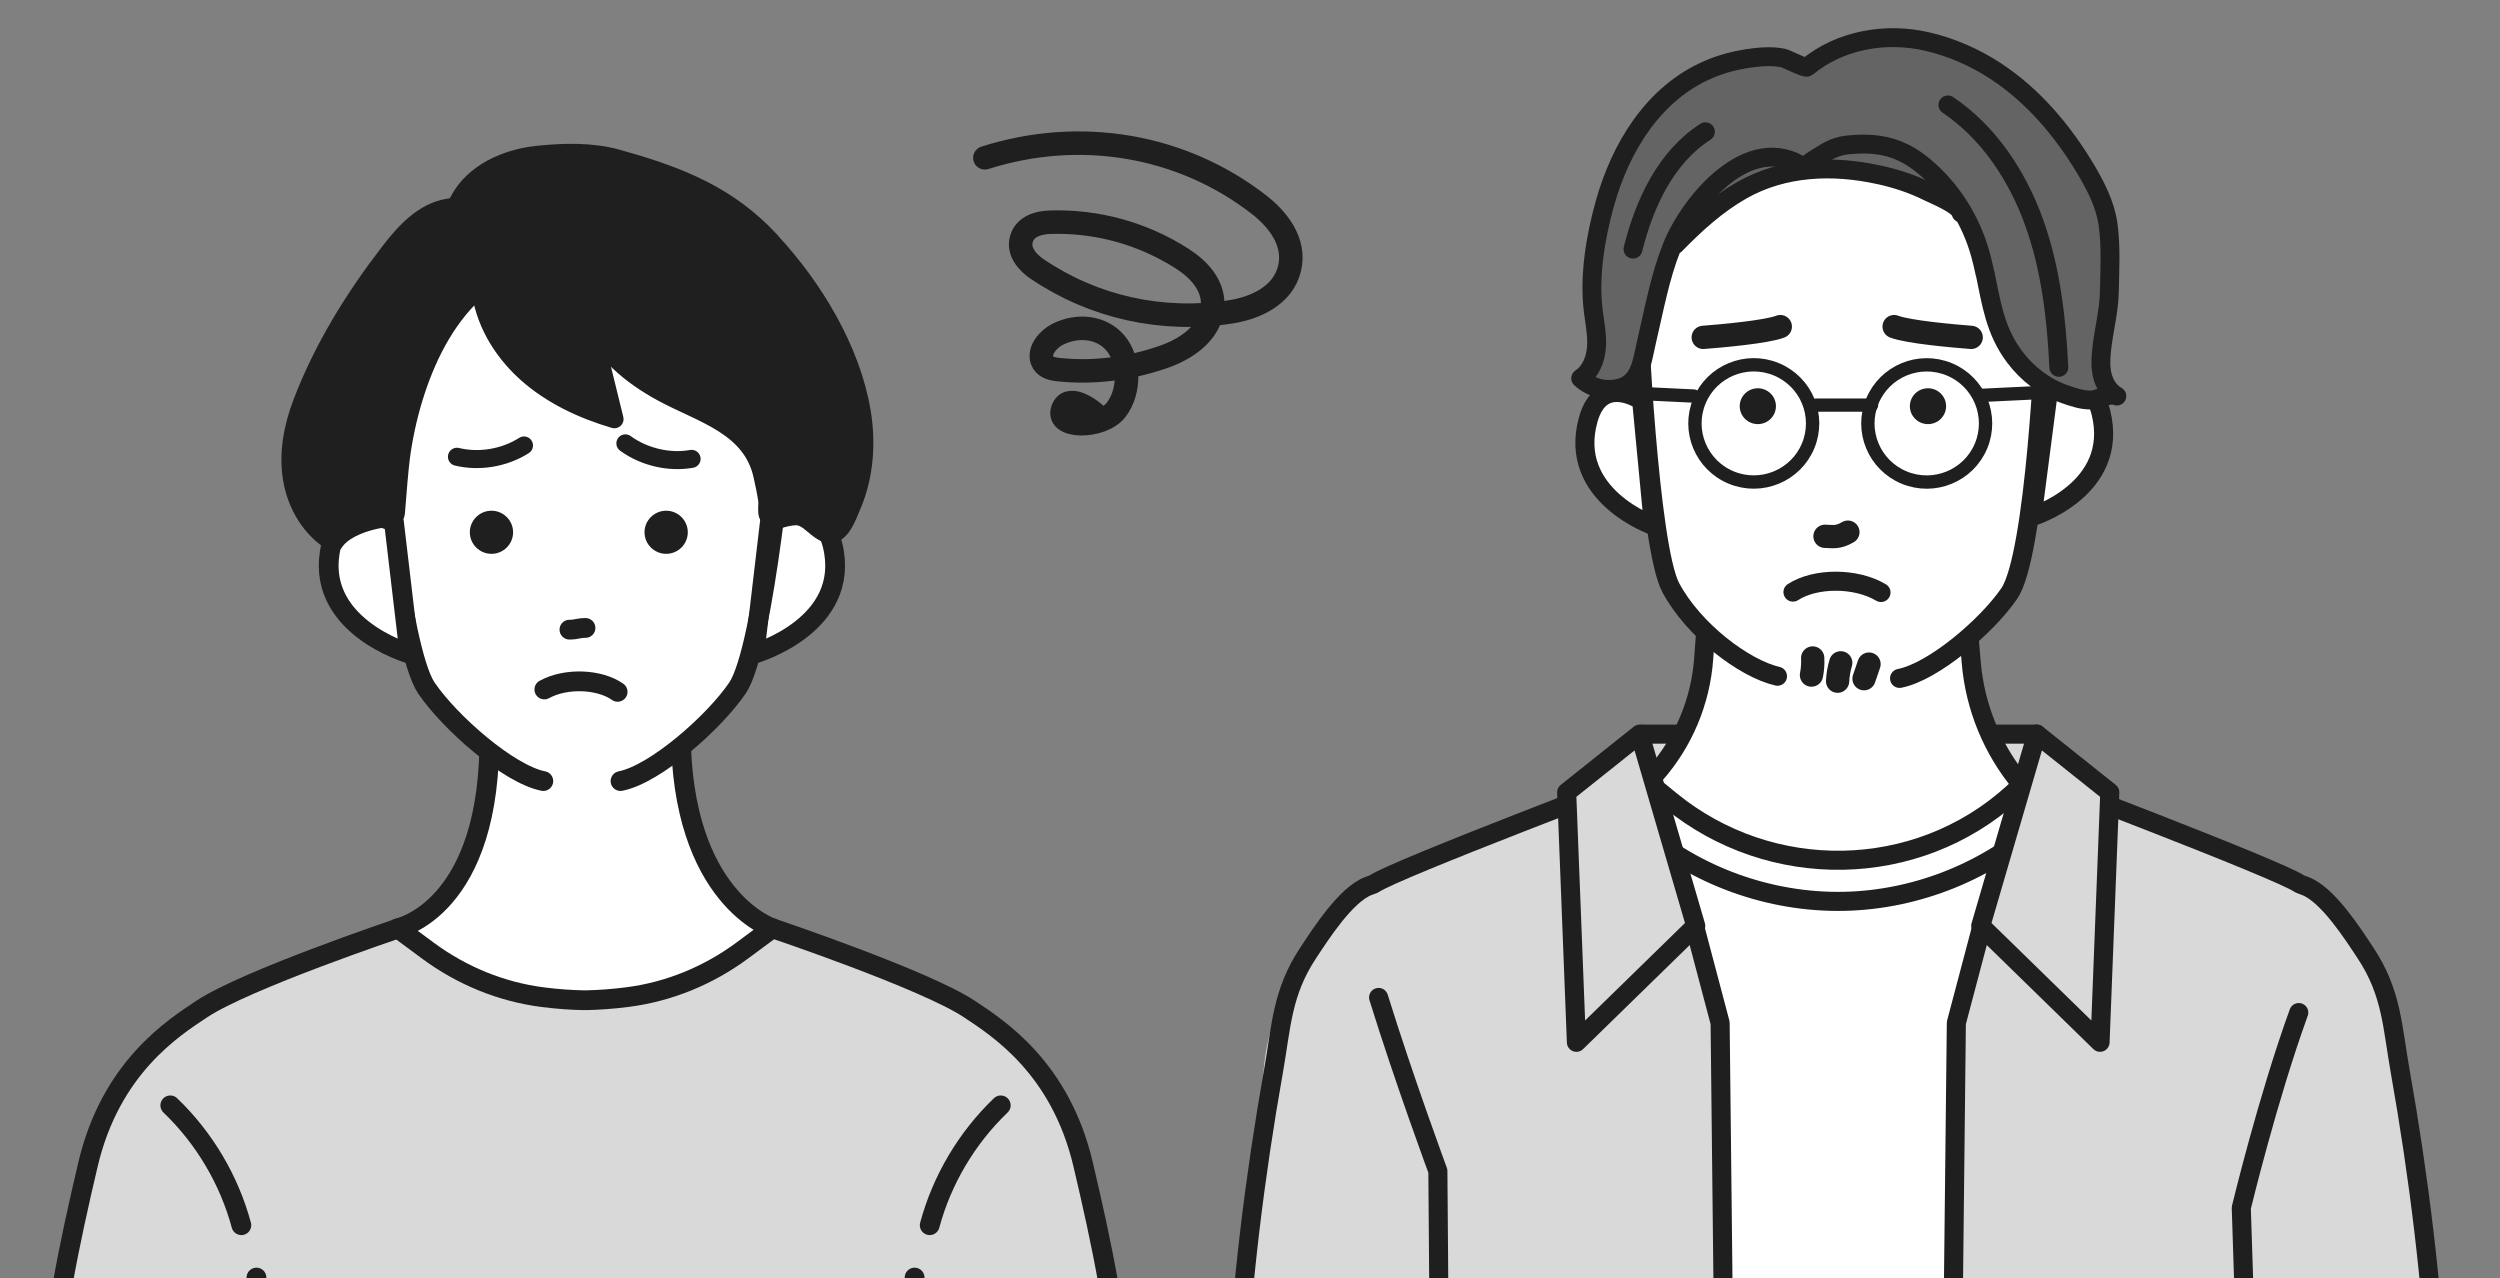 <svg width="266" height="136" viewBox="0 0 266 136" fill="none" xmlns="http://www.w3.org/2000/svg">
<rect x="0" y="0" width="266" height="136" fill="#808080" stroke="none"/>
<g clip-path="url(#clip0_12025_1135)">
<path d="M119.689 159.112C119.328 154.695 118.967 150.27 118.606 145.853C117.816 136.149 116.509 125.516 112.66 116.45C111.134 112.854 107.238 109.956 103.942 108.043C99.528 105.478 94.883 103.334 90.067 101.624C87.724 100.789 85.326 100.063 82.936 99.384C81.008 98.841 79.578 99.527 77.609 99.71C75.157 99.948 72.691 100.076 70.233 100.097C65.178 100.138 60.124 99.73 55.152 98.869C52.074 98.339 48.974 97.634 45.862 97.932C42.115 98.299 38.682 100.09 35.209 101.529C28.179 104.433 20.278 106.19 14.952 111.612C8.774 117.903 7.541 128.902 6.342 137.188C4.272 151.492 2.725 165.884 0.982 180.229C0.927 180.704 0.873 181.2 1.057 181.641C1.241 182.075 1.629 182.387 2.024 182.652C4.095 184.077 6.519 184.884 8.91 185.671C13.399 187.151 18.037 188.65 22.758 188.277C23.323 188.23 23.936 188.169 24.426 188.46C25.489 189.085 24.208 196.63 24.195 198.13C24.188 199.27 24.215 200.268 24.215 200.268L96.94 200.62C96.851 198.876 96.776 197.139 96.701 195.395C96.572 192.471 95.448 189.214 99.187 188.644C106.183 187.571 113.512 186.784 119.485 182.998C119.982 182.679 120.48 182.333 120.813 181.851C121.433 180.949 121.372 179.761 121.283 178.669C120.752 172.148 120.221 165.626 119.689 159.099V159.112Z" fill="#D9D9D9"/>
<path d="M97.314 135.932V199.555" stroke="#1F1F1F" stroke-width="2.104" stroke-linecap="round" stroke-linejoin="round"/>
<path d="M42.415 98.767C42.415 98.767 26.17 104.236 21.463 107.364C18.405 109.393 11.784 113.607 9.366 123.881C8.406 127.959 7.405 132.424 6.669 136.624C5.688 142.202 2.208 176.979 1.227 182.557C8.222 186.106 15.83 188.454 23.609 189.465" stroke="#1F1F1F" stroke-width="2.104" stroke-linecap="round" stroke-linejoin="round"/>
<path d="M82.193 98.767C82.193 98.767 98.438 104.236 103.145 107.364C106.203 109.393 112.824 113.607 115.242 123.881C116.202 127.959 117.203 132.424 117.939 136.624C118.92 142.202 119.894 176.979 120.875 182.557C113.879 186.106 106.271 188.454 98.493 189.465" stroke="#1F1F1F" stroke-width="2.104" stroke-linecap="round" stroke-linejoin="round"/>
<path d="M27.287 135.932L24.024 199.555" stroke="#1F1F1F" stroke-width="2.104" stroke-linecap="round" stroke-linejoin="round"/>
<path d="M106.482 117.611C102.865 121.078 100.223 125.536 98.922 130.361" stroke="#1F1F1F" stroke-width="2.104" stroke-linecap="round" stroke-linejoin="round"/>
<path d="M18.119 117.611C21.736 121.078 24.379 125.536 25.68 130.361" stroke="#1F1F1F" stroke-width="2.104" stroke-linecap="round" stroke-linejoin="round"/>
<path d="M72.439 77.785L62.249 79.02L52.06 77.785C52.394 96.758 42.313 98.767 42.313 98.767L45.541 101.155C49.131 103.809 53.334 105.539 57.768 106.102C59.361 106.306 60.833 106.401 62.025 106.421C62.1 106.421 62.175 106.421 62.249 106.421C62.324 106.421 62.399 106.421 62.474 106.421C63.666 106.394 65.144 106.299 66.731 106.095C71.165 105.532 75.368 103.802 78.958 101.149L82.186 98.76C82.186 98.76 72.439 95.632 72.439 77.779V77.785Z" fill="white" stroke="#1F1F1F" stroke-width="2.104" stroke-linecap="round" stroke-linejoin="round"/>
<path d="M66.227 82.739C66.772 82.508 67.31 82.264 67.848 82.006C71.533 80.242 75.184 77.969 77.262 74.46C79.026 71.481 80.32 69.039 80.906 65.619C82.227 57.971 82.915 49.129 80.497 41.631C79.08 37.22 76.24 33.407 72.691 30.455C69.272 27.612 65.076 25.427 60.601 25.915C55.82 26.438 51.597 27.008 48.293 30.944C43.811 36.277 42.306 43.314 41.979 50.1C41.822 53.282 41.414 56.451 41.979 59.579C42.715 63.624 43.716 67.62 44.962 71.543C45.317 72.655 45.698 73.775 46.291 74.786C46.951 75.912 47.864 76.869 48.824 77.765C52.537 81.239 56.937 84.544 62.256 83.879C63.625 83.709 64.947 83.275 66.227 82.739Z" fill="white"/>
<path d="M60.587 66.996C61.344 66.996 61.541 66.813 62.297 66.813" stroke="#1F1F1F" stroke-width="2.104" stroke-linecap="round" stroke-linejoin="round"/>
<path d="M57.918 73.361C60.172 72.112 63.762 72.228 65.716 73.612" stroke="#1F1F1F" stroke-width="2.104" stroke-linecap="round" stroke-linejoin="round"/>
<path d="M54.594 56.634C54.594 57.903 53.558 58.928 52.291 58.928C51.025 58.928 49.989 57.896 49.989 56.634C49.989 55.372 51.025 54.341 52.291 54.341C53.558 54.341 54.594 55.372 54.594 56.634Z" fill="#1F1F1F"/>
<path d="M73.182 56.634C73.182 57.903 72.146 58.928 70.879 58.928C69.613 58.928 68.577 57.896 68.577 56.634C68.577 55.372 69.613 54.341 70.879 54.341C72.146 54.341 73.182 55.372 73.182 56.634Z" fill="#1F1F1F"/>
<path d="M55.752 47.399C53.688 48.722 50.977 49.177 48.62 48.6" stroke="#1F1F1F" stroke-width="1.92" stroke-linecap="round" stroke-linejoin="round"/>
<path d="M66.541 47.175C68.516 48.62 71.193 49.251 73.584 48.824" stroke="#1F1F1F" stroke-width="1.92" stroke-linecap="round" stroke-linejoin="round"/>
<path d="M57.809 83.105C54.096 82.372 47.837 76.842 45.371 73.212C42.456 68.916 40.249 44.366 40.235 43.531" stroke="#1F1F1F" stroke-width="2.104" stroke-linecap="round" stroke-linejoin="round"/>
<path d="M41.911 55.562C41.911 55.562 36.516 52.794 35.249 57.985C33.158 66.548 43.566 69.548 43.566 69.548L41.918 55.562H41.911Z" fill="white" stroke="#1F1F1F" stroke-width="2.104" stroke-linecap="round" stroke-linejoin="round"/>
<path d="M81.921 55.562C81.921 55.562 87.315 52.794 88.582 57.985C90.673 66.548 80.266 69.548 80.266 69.548L81.914 55.562H81.921Z" fill="white" stroke="#1F1F1F" stroke-width="2.104" stroke-linecap="round" stroke-linejoin="round"/>
<path d="M66.023 83.105C69.735 82.372 75.995 76.842 78.461 73.212C81.376 68.916 83.583 44.366 83.596 43.531" stroke="#1F1F1F" stroke-width="2.104" stroke-linecap="round" stroke-linejoin="round"/>
<path d="M82.07 25.732C81.73 25.366 81.376 25.006 81.022 24.653C76.628 20.365 71.499 18.499 65.662 16.87C62.965 16.117 59.975 16.198 57.189 16.49C53.831 16.836 50.371 18.404 48.845 21.335C48.749 21.518 48.654 21.715 48.491 21.851C48.266 22.034 47.959 22.068 47.673 22.115C45.003 22.556 43.042 24.735 41.42 26.845C37.613 31.799 34.344 37.092 32.137 42.886C31.149 45.472 30.625 48.281 31.095 51.009C31.558 53.73 33.097 56.349 35.529 57.761C35.815 57.299 36.251 56.892 36.768 56.553C38.172 55.637 40.181 55.162 41.584 55.06C41.7 55.053 41.816 55.047 41.911 54.979C42.068 54.877 42.095 54.666 42.115 54.49C42.313 52.305 42.422 50.113 42.742 47.942C43.076 45.77 43.58 43.619 44.268 41.536C45.623 37.458 47.735 33.38 51.12 30.55C51.44 34.031 53.347 37.268 55.983 39.643C58.619 42.018 61.936 43.579 65.369 44.59C64.504 41.061 63.639 37.539 62.774 34.011C64.082 37.451 67.174 39.969 70.457 41.753C74.653 44.033 79.966 45.295 81.137 50.595C81.321 51.443 81.526 52.352 81.648 53.214C81.75 53.92 81.294 55.386 82.479 55.053C83.583 54.748 84.427 54.619 85.456 55.074C86.334 55.46 87.077 56.478 87.962 56.763C89.4 57.218 90.176 54.863 90.632 53.805C91.988 50.642 92.233 47.073 91.654 43.714C90.537 37.173 86.586 30.631 82.07 25.753V25.732Z" fill="#1F1F1F" stroke="#1F1F1F" stroke-width="1.954" stroke-linecap="round" stroke-linejoin="round"/>
<path d="M217.486 83.533C217.486 82.759 216.71 78.111 216.71 78.111H174.725L174.207 90.502L217.486 83.533Z" fill="#D9D9D9" stroke="#1F1F1F" stroke-width="2.029" stroke-linecap="round" stroke-linejoin="round"/>
<path d="M173.581 82.624C177.586 82.78 180.113 87.475 183.757 89.28C185.705 90.244 187.837 90.793 189.982 91.14C198.769 92.571 208.672 90.305 214.244 83.282C214.483 82.983 214.728 82.664 215.082 82.535L206.908 201.652H180.95L173.581 82.624Z" fill="white"/>
<path d="M182.762 201.652H160.98C158.507 201.652 155.878 202.242 153.467 201.611C153.004 198.849 153.862 195.68 153.841 192.864C153.8 188.277 153.712 183.69 153.569 179.11C153.501 176.843 152.677 152.204 152.145 152.204C146.247 152.191 140.348 151.186 134.776 149.253C133.693 148.879 132.508 148.35 132.127 147.271C131.936 146.721 131.997 146.118 132.059 145.534C133.21 134.948 133.632 124.369 134.463 113.743C135.09 105.736 140.995 96.066 151.042 91.092C154.706 89.28 158.637 88.134 162.451 86.681C165.584 85.487 168.527 83.784 171.762 82.854C172.402 82.671 173.002 82.603 173.574 82.624L183.014 109.868L182.755 201.652H182.762Z" fill="#D9D9D9"/>
<path d="M215.082 82.535C216.172 82.128 219.625 84.015 220.844 84.408C225.646 85.955 230.06 88.554 234.665 90.543C238.486 92.191 244.051 92.951 247.265 95.706C250.746 98.685 253.191 103.707 254.438 107.921C257.762 119.171 257.932 133.001 258.974 144.638C259.042 145.364 259.104 146.124 258.824 146.803C258.429 147.773 257.442 148.357 256.508 148.832C251.345 151.437 245.59 152.876 239.807 153.012C240.154 163.475 240.495 173.932 240.842 184.396C240.924 186.805 240.999 189.214 241.081 191.622C241.081 191.684 241.081 191.751 241.081 191.812C241.156 194.038 241.966 197.553 241.292 199.67C240.277 202.846 234.835 201.944 231.974 201.91C223.617 201.801 215.259 201.645 206.902 201.645L208.673 109.604L215.075 82.529L215.082 82.535Z" fill="#D9D9D9"/>
<path d="M175.617 82.203C175.617 82.203 148.283 92.544 146.172 94.058L145.579 94.281C143.182 95.198 140.498 99.411 139.17 101.42C136.391 105.62 136.336 109.237 135.505 113.933C133.503 125.218 132.12 136.597 131.493 148.045C137.365 150.969 145.021 152.401 151.58 152.136" stroke="#1F1F1F" stroke-width="2.029" stroke-linecap="round" stroke-linejoin="round"/>
<path d="M215.096 83.465C212.01 79.801 210.137 75.247 209.735 70.457L209.51 67.776L196.201 67.79H194.75L181.441 67.776L181.271 70.097C180.937 74.644 179.125 78.952 176.135 82.359C175.665 82.888 175.372 83.234 175.372 83.234L177.742 85.175C188.388 93.881 203.891 93.657 214.108 84.449C214.53 84.069 214.864 83.743 215.096 83.478V83.465Z" fill="white" stroke="#1F1F1F" stroke-width="2.029" stroke-linecap="round" stroke-linejoin="round"/>
<path d="M240.849 201.706L238.472 128.515C238.472 128.515 241.272 116.878 244.589 107.737" stroke="#1F1F1F" stroke-width="2.029" stroke-linecap="round" stroke-linejoin="round"/>
<path d="M174.895 42.758C174.766 41.292 174.609 39.833 174.398 38.374C173.771 34.092 173.043 29.302 174.704 25.155C176.789 19.957 179.166 15.812 184.172 12.948C186.018 11.896 187.959 11.204 189.975 10.566C191.556 10.064 192.884 9.243 194.566 9.148C198.919 8.897 203.728 9.745 207.576 11.842C211.778 14.129 215.021 18.152 216.397 22.774C217.514 26.533 217.554 30.72 217.187 34.601C216.798 38.7 216.165 43.117 216.39 47.195C216.628 51.464 215.92 55.908 214.823 60.02C214.503 61.208 214.135 62.395 213.536 63.468C212.167 65.91 209.735 67.519 207.372 68.978C203.714 71.244 199.716 73.463 195.431 73.287C193.715 73.219 192.032 72.757 190.411 72.194C187.224 71.081 184.152 69.527 181.598 67.302C179.043 65.076 177.02 62.151 176.183 58.846C175.733 57.075 175.631 55.243 175.522 53.418C175.317 49.862 175.209 46.3 174.902 42.751L174.895 42.758Z" fill="white"/>
<path d="M217.936 41.726C217.936 41.726 222.322 38.937 223.542 43.904C225.558 52.095 216.213 54.972 216.213 54.972L217.936 41.726Z" fill="white" stroke="#1F1F1F" stroke-width="2.029" stroke-linecap="round" stroke-linejoin="round"/>
<path d="M174.677 42.629C174.677 42.629 170.393 39.69 168.997 44.61C166.701 52.726 175.937 55.929 175.937 55.929L174.67 42.629H174.677Z" fill="white" stroke="#1F1F1F" stroke-width="2.029" stroke-linecap="round" stroke-linejoin="round"/>
<path d="M202.113 72.18C205.703 71.481 211.397 66.636 213.781 63.155C216.594 59.05 217.575 35.551 217.589 34.75" stroke="#1F1F1F" stroke-width="2.029" stroke-linecap="round" stroke-linejoin="round"/>
<path d="M174.303 32.552C174.289 33.352 175.433 58.141 177.77 62.524C180.181 67.043 185.562 71.129 189.124 71.95" stroke="#1F1F1F" stroke-width="2.029" stroke-linecap="round" stroke-linejoin="round"/>
<path d="M215.259 82.203C215.259 82.203 242.593 92.544 244.704 94.058L245.297 94.281C247.695 95.198 250.378 99.411 251.706 101.42C254.485 105.62 254.54 109.237 255.371 113.933C257.374 125.218 258.756 136.597 259.383 148.045C253.511 150.969 246.884 152.388 240.325 152.13" stroke="#1F1F1F" stroke-width="2.029" stroke-linecap="round" stroke-linejoin="round"/>
<path d="M146.683 106.129C149.4 114.896 152.99 124.593 152.99 124.593L153.583 201.401" stroke="#1F1F1F" stroke-width="2.029" stroke-linecap="round" stroke-linejoin="round"/>
<path d="M196.616 56.621C195.506 57.279 194.907 57.062 194.178 57.062" stroke="#1F1F1F" stroke-width="2.477" stroke-linecap="round" stroke-linejoin="round"/>
<path d="M200.138 63.04C197.488 61.459 193.184 61.439 190.772 62.999" stroke="#1F1F1F" stroke-width="2.029" stroke-linecap="round" stroke-linejoin="round"/>
<path d="M203.21 43.219C203.21 44.271 204.075 45.126 205.137 45.126C206.2 45.126 207.065 44.271 207.065 43.219C207.065 42.167 206.2 41.312 205.137 41.312C204.075 41.312 203.21 42.167 203.21 43.219Z" fill="#1F1F1F"/>
<path d="M185.105 43.219C185.105 44.271 185.97 45.126 187.033 45.126C188.095 45.126 188.96 44.271 188.96 43.219C188.96 42.167 188.095 41.312 187.033 41.312C185.97 41.312 185.105 42.167 185.105 43.219Z" fill="#1F1F1F"/>
<path d="M217.493 87.231C211.778 92.592 204.02 95.747 196.174 95.903C188.32 96.059 180.453 93.216 174.52 88.086" stroke="#1F1F1F" stroke-width="2.029" stroke-linecap="round" stroke-linejoin="round"/>
<path d="M189.424 34.75C188 35.32 183.076 35.755 181.223 35.897" stroke="#1F1F1F" stroke-width="2.477" stroke-linecap="round" stroke-linejoin="round"/>
<path d="M201.534 34.75C202.958 35.32 207.882 35.755 209.735 35.897" stroke="#1F1F1F" stroke-width="2.477" stroke-linecap="round" stroke-linejoin="round"/>
<path d="M198.864 70.66C198.687 71.176 198.51 71.698 198.333 72.214" stroke="#1F1F1F" stroke-width="2.477" stroke-linecap="round" stroke-linejoin="round"/>
<path d="M195.854 70.525C195.663 71.162 195.554 71.821 195.52 72.479" stroke="#1F1F1F" stroke-width="2.477" stroke-linecap="round" stroke-linejoin="round"/>
<path d="M192.87 70.009C192.904 70.62 192.856 71.23 192.741 71.828" stroke="#1F1F1F" stroke-width="2.477" stroke-linecap="round" stroke-linejoin="round"/>
<path d="M199.913 18.6C195.023 17.521 189.798 17.711 185.351 20.229C182.681 21.742 180.392 23.832 178.246 26.031C178.171 24.68 178.566 23.35 179.05 22.088C179.649 20.534 180.412 19.028 181.495 17.766C182.817 16.225 184.881 14.563 186.876 14.013C187.612 13.81 188.395 13.85 189.138 13.681C190.302 13.409 191.406 12.704 192.598 12.581C193.027 12.541 193.456 12.629 193.892 12.636C194.396 12.643 194.886 12.541 195.384 12.473C198.108 12.127 200.444 13.104 202.583 14.712C204.899 16.449 208.128 19.706 208.666 22.672C208.502 21.79 205.866 20.751 205.171 20.405C203.51 19.571 201.725 18.994 199.906 18.594L199.913 18.6Z" fill="#646464" stroke="#1F1F1F" stroke-width="2.009" stroke-linecap="round" stroke-linejoin="round"/>
<path d="M211.199 29.084C211.063 28.426 210.907 27.761 210.723 27.089C209.728 23.459 207.63 20.12 204.736 17.705C202.249 15.628 199.893 15.119 196.753 15.404C195.458 15.52 194.716 15.913 193.647 16.592C193.068 16.958 192.407 17.318 191.971 17.827C186.107 13.83 179.765 21.566 177.892 26.268C176.612 29.478 176.012 32.884 175.222 36.23C174.65 38.659 174.548 41.224 171.469 41.427C170.277 41.509 169.058 41.075 168.186 40.254C169.269 39.541 169.78 38.197 169.868 36.908C169.95 35.619 169.678 34.336 169.521 33.054C169.065 29.376 169.766 25.189 170.761 21.64C172.423 15.71 175.903 9.915 181.795 7.39C183.11 6.827 184.499 6.447 185.916 6.23C187.128 6.047 188.545 5.918 189.757 6.182C190.084 6.257 192.094 7.295 192.284 7.139C195.745 4.255 200.649 3.394 205.042 4.418C207.712 5.042 210.123 6.121 212.303 7.54C216.267 10.125 219.441 13.85 221.934 18.023C222.983 19.788 224.005 21.79 224.291 23.832C224.625 26.268 224.482 28.609 224.434 31.045C224.393 33.203 223.8 35.239 223.596 37.404C223.508 38.286 223.487 39.188 223.712 40.043C223.937 40.898 224.447 41.712 225.231 42.14C224.543 41.76 223.269 42.533 222.554 42.561C221.594 42.601 220.633 42.269 219.714 41.95C217.561 41.203 215.715 39.779 214.353 37.967C212.248 35.164 211.874 32.199 211.213 29.077L211.199 29.084Z" fill="#646464" stroke="#1F1F1F" stroke-width="2.009" stroke-linecap="round" stroke-linejoin="round"/>
<path d="M207.256 11.163C211.615 14.101 214.646 18.709 216.424 23.642C218.202 28.575 218.808 33.855 219.06 39.086" stroke="#1F1F1F" stroke-width="2.009" stroke-linecap="round" stroke-linejoin="round"/>
<path d="M192.385 47.437C193.708 44.255 192.191 40.608 188.997 39.29C185.803 37.972 182.142 39.483 180.819 42.664C179.496 45.846 181.012 49.494 184.206 50.812C187.4 52.13 191.062 50.619 192.385 47.437Z" stroke="#1F1F1F" stroke-width="1.418" stroke-linecap="round" stroke-linejoin="round"/>
<path d="M210.787 47.441C212.11 44.26 210.593 40.612 207.399 39.294C204.205 37.976 200.543 39.487 199.22 42.669C197.897 45.85 199.414 49.498 202.608 50.816C205.802 52.134 209.464 50.623 210.787 47.441Z" stroke="#1F1F1F" stroke-width="1.418" stroke-linecap="round" stroke-linejoin="round"/>
<path d="M210.873 42.065L217.936 41.726" stroke="#1F1F1F" stroke-width="1.418" stroke-linecap="round" stroke-linejoin="round"/>
<path d="M180.208 42.14L173.151 41.801" stroke="#1F1F1F" stroke-width="1.418" stroke-linecap="round" stroke-linejoin="round"/>
<path d="M193.259 43.103H199.13" stroke="#1F1F1F" stroke-width="1.418" stroke-linecap="round" stroke-linejoin="round"/>
<path d="M216.71 78.111L210.75 98.509L223.446 110.9L224.482 84.306L216.71 78.111Z" fill="#D9D9D9" stroke="#1F1F1F" stroke-width="2.029" stroke-linecap="round" stroke-linejoin="round"/>
<path d="M207.119 202.812L208.155 108.837L210.75 99.025" stroke="#1F1F1F" stroke-width="2.029" stroke-linecap="round" stroke-linejoin="round"/>
<path d="M174.466 78.111L180.426 98.509L167.73 110.9L166.694 84.306L174.466 78.111Z" fill="#D9D9D9" stroke="#1F1F1F" stroke-width="2.029" stroke-linecap="round" stroke-linejoin="round"/>
<path d="M184.056 202.812L183.021 108.837L180.426 99.025" stroke="#1F1F1F" stroke-width="2.029" stroke-linecap="round" stroke-linejoin="round"/>
<path d="M181.454 14.02C177.231 16.734 174.963 21.647 173.751 26.506" stroke="#1F1F1F" stroke-width="2.009" stroke-linecap="round" stroke-linejoin="round"/>
<path d="M104.792 16.792C114.951 13.559 125.76 15.411 133.962 21.779C135.914 23.296 137.904 25.716 137.203 28.585C136.482 31.527 133.46 32.789 130.947 33.181C123.689 34.321 116.379 32.7 110.362 28.627C109.355 27.947 108.261 26.772 108.696 25.376C109.108 24.047 110.551 23.682 111.702 23.645C116.689 23.481 121.572 24.824 125.778 27.517C127.482 28.607 129.249 30.35 129.009 32.765C128.739 35.474 126.158 37.138 123.924 37.93C120.193 39.25 116.317 39.726 112.584 39.323C111.906 39.248 111.138 39.066 110.877 38.342C110.492 37.261 111.56 36.053 112.543 35.563C114.651 34.517 117.172 34.743 118.671 36.487C120.17 38.23 120.328 41.542 118.769 43.588C117.214 45.64 112.024 45.597 113.154 43.377C113.868 41.974 116.157 43.562 117.199 44.691" stroke="#1F1F1F" stroke-width="2.5" stroke-linecap="round" stroke-linejoin="round"/>
</g>
<defs>
<clipPath id="clip0_12025_1135">
<rect width="266" height="136" fill="white"/>
</clipPath>
</defs>
</svg>
